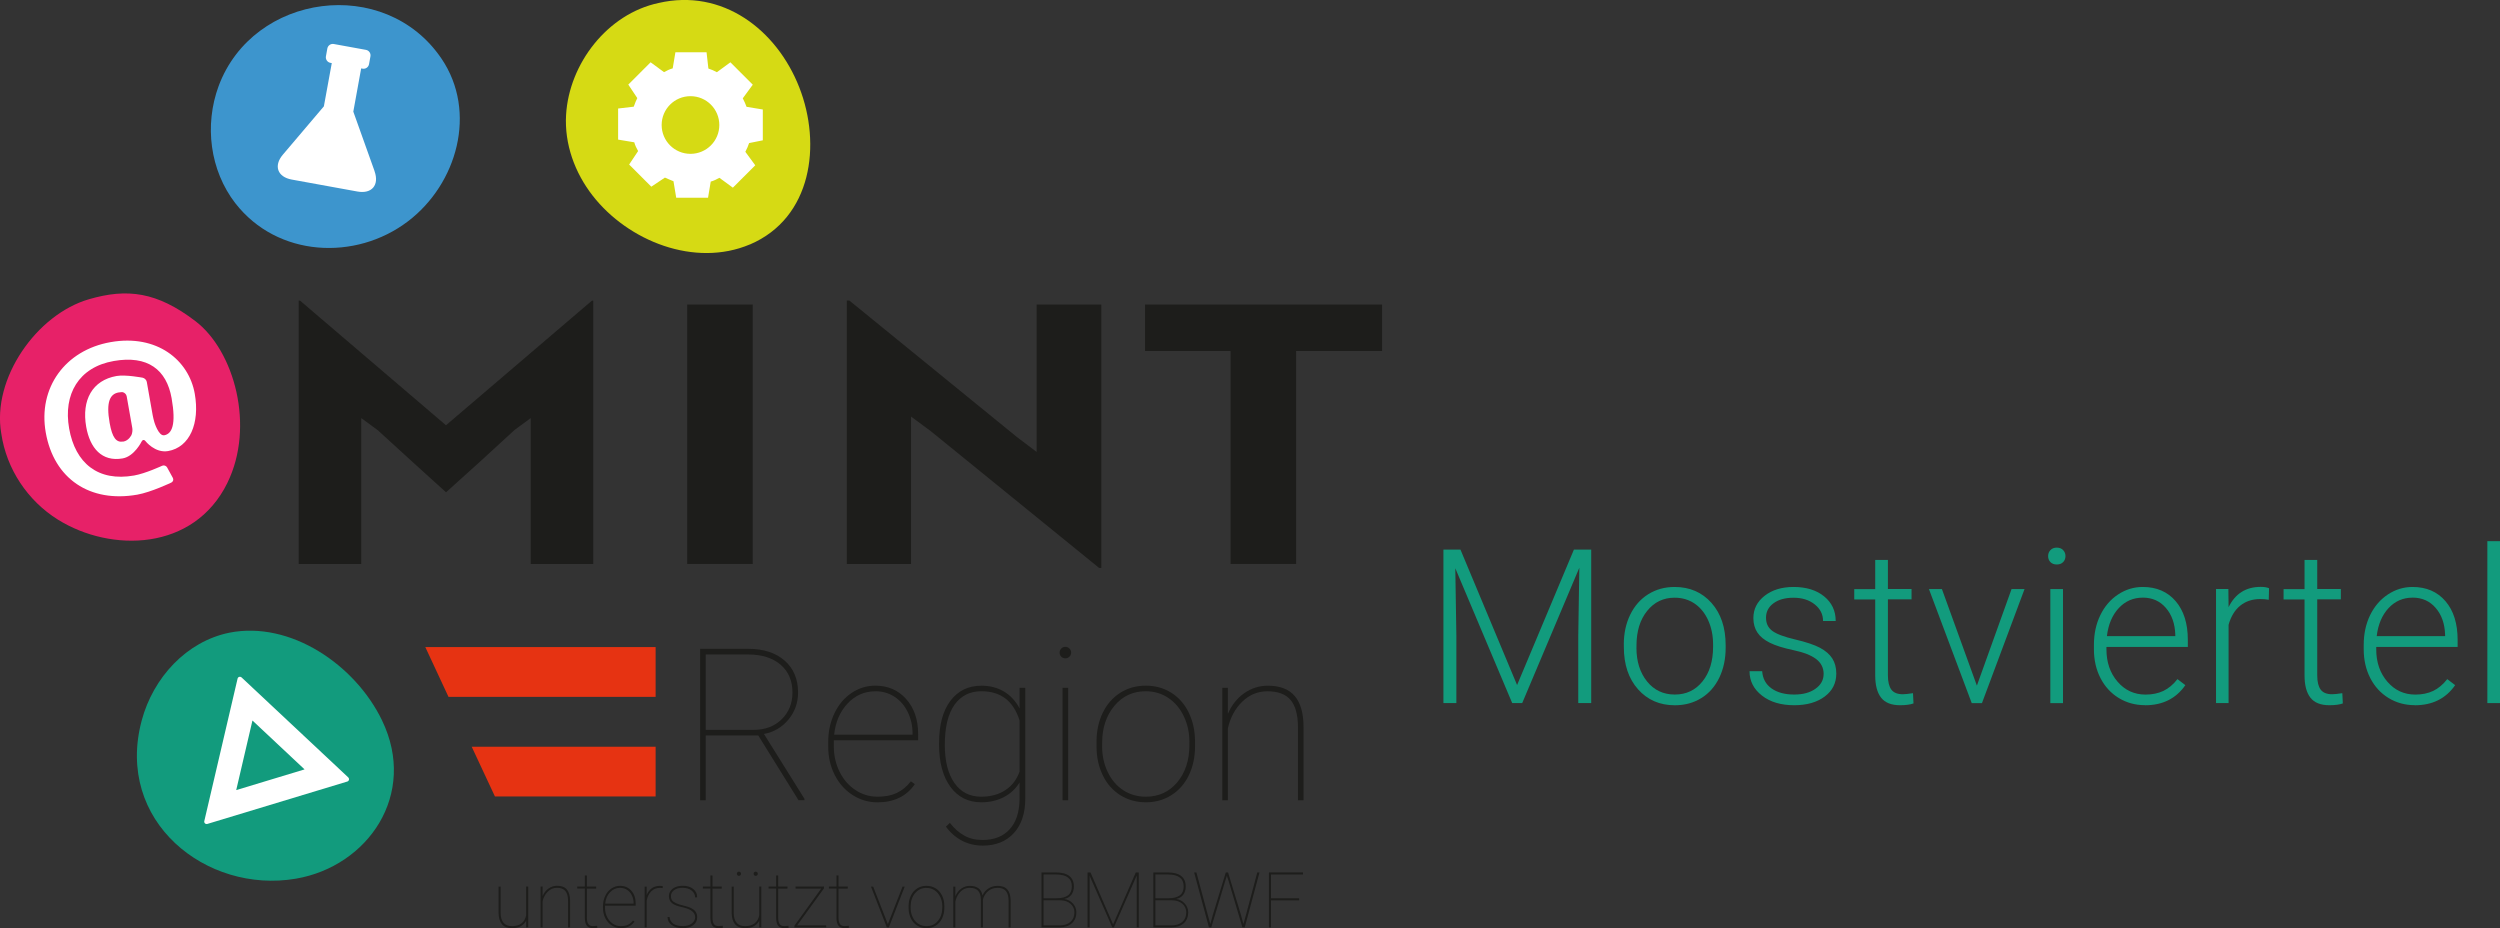 <?xml version="1.0" encoding="UTF-8"?>
<svg xmlns="http://www.w3.org/2000/svg" id="Ebene_1" viewBox="0 0 585.17 217.25">
  <rect x="0" y="0" width="585.17" height="217.25" fill="#333333" stroke="none"/>
  <defs>
    <style>.cls-1{fill:#e63312;}.cls-1,.cls-2,.cls-3,.cls-4,.cls-5,.cls-6,.cls-7{stroke-width:0px;}.cls-2{fill:#d6da14;}.cls-3{fill:#e72168;}.cls-4{fill:#129b7d;}.cls-5{fill:#fff;}.cls-6{fill:#3d95cd;}.cls-7{fill:#1d1d1b;}</style>
  </defs>
  <path class="cls-7" d="m88.34,100.64l-3.78-2.78v34.16h-14.64v-61.66h.3l34.17,29.18,34.17-29.18h.3v61.66h-14.64v-34.16l-3.78,2.78c-5.28,4.89-10.66,9.78-16.04,14.59-5.38-4.81-10.66-9.7-16.04-14.59Z"></path>
  <path class="cls-7" d="m160.85,132.01v-60.73h15.34v60.73h-15.34Z"></path>
  <path class="cls-7" d="m257.27,132.94l-39.34-31.97-4.68-3.46v34.5h-15.04v-61.66h.6l39.25,31.97,4.58,3.46v-34.5h15.14v61.66h-.5Z"></path>
  <path class="cls-7" d="m303.38,82.16v49.85h-15.34v-49.85h-20.02v-10.88h55.48v10.88h-20.12Z"></path>
  <polygon class="cls-1" points="153.46 163.12 153.46 151.46 99.55 151.46 104.98 163.12 153.46 163.12"></polygon>
  <polygon class="cls-1" points="115.85 186.43 153.46 186.43 153.46 174.78 110.41 174.78 115.85 186.43"></polygon>
  <path class="cls-4" d="m89.42,168.61c-6.27-12.99-21.43-23.34-35.72-20.52-10.06,2.05-17.84,10.52-20.53,20.55-6.33,23.64,15.16,40.58,36.03,37.04,16.95-2.88,28.59-19.75,20.22-37.06-.76-1.58.76,1.57,0,0"></path>
  <path class="cls-5" d="m55.29,184.94l3.8-16.29,12.2,11.44-16.01,4.85Zm26.24-2.96l-24.99-23.42c-.15-.13-.36-.18-.55-.13-.19.06-.34.22-.38.41l-7.79,33.35c-.05.19.02.4.16.54.1.1.24.15.38.15.05,0,.11,0,.16-.02l32.78-9.93c.19-.06.34-.22.38-.41.05-.19-.02-.4-.16-.54"></path>
  <path class="cls-3" d="m53.22,113.04c-7.85,15.99-27.22,16.34-39.66,8.59-7.11-4.43-12.07-11.89-13.27-20.21-2.21-12.81,8.26-27.8,20.5-31.37,8.95-2.61,15.92-1.78,24.98,5.14,9.05,6.93,13.97,24.57,7.44,37.86"></path>
  <path class="cls-5" d="m28.84,103.35c-1.61.28-2.56-.85-3.18-4.37-.87-4.94.11-6.77,2.1-7.12.65-.11.92-.07.92-.07.45.07.89.49.97.95l1.32,7.47c.08.45,0,1.17-.19,1.59,0,0-.59,1.33-1.93,1.57m9.57-1.49c-1.3.23-2.29-3.06-2.29-3.06-.13-.44-.31-1.17-.39-1.62l-1.38-7.81c-.08-.45-.51-.89-.97-.98,0,0-4-.77-6.11-.4-5.67,1-8.21,5.63-7.1,11.91.87,4.94,3.66,8.24,8.53,7.38,2.76-.49,4.45-3.97,4.45-3.97.2-.41.6-.46.88-.09,0,0,2.24,2.88,5.31,2.34,5.06-.89,7.46-6.49,6.24-13.42-1.38-7.85-8.83-14-19.7-12.08-10.68,1.88-17.02,10.74-15.18,21.16,1.91,10.84,10.33,16.5,21.44,14.54,3.22-.57,7.96-2.83,7.96-2.83.41-.2.57-.69.35-1.09l-1.35-2.46c-.22-.4-.74-.57-1.16-.38,0,0-3.91,1.82-6.56,2.28-8.43,1.49-13.77-2.86-15.21-11.02-1.4-7.97,2.21-14.33,10.45-15.78,7.96-1.4,12.36,2.04,13.54,8.71,1.09,6.2.09,8.36-1.75,8.68"></path>
  <path class="cls-6" d="m55.11,47.6c9.78,12.57,28.06,13.56,40.36,4.22,11.52-8.73,16.33-25.62,7.86-38.11-13.22-19.51-44.07-15.33-52.16,6.44-3.36,9.14-2.06,19.68,3.93,27.45"></path>
  <path class="cls-5" d="m87.69,40.1l-4.99-13.97,1.84-10.12.32.06c.71.13,1.39-.34,1.52-1.05l.33-1.83c.13-.71-.34-1.39-1.05-1.52l-7.52-1.37c-.71-.13-1.39.34-1.52,1.05l-.33,1.83c-.13.71.34,1.4,1.05,1.53l.32.06-1.85,10.12-9.6,11.31c-2.2,2.59-1.27,5.22,2.08,5.83l15.38,2.8c3.35.61,5.15-1.51,4.01-4.72"></path>
  <path class="cls-2" d="m175.54,57.22c14.53-6.22,16.78-23.4,11.55-36.76-5.33-13.61-18.04-23.21-32.94-19.76-11.98,2.55-20.94,14.2-21.65,26.19-.4,6.86,2.04,13.53,6.22,18.9,8.29,10.65,23.92,16.88,36.81,11.42.29-.13-.29.12,0,0"></path>
  <path class="cls-5" d="m178.55,32.86v-7.23l-3.81-.63c-.2-.6-.49-1.21-.88-1.99l2.34-3.19-5.24-5.24-3.16,2.32c-.66-.36-1.34-.65-1.99-.86l-.43-3.81h-7.29l-.63,3.77c-.71.2-1.34.5-2.03.89l-3.15-2.31-5.22,5.22,2.11,3.16c-.31.6-.51,1.15-.71,1.69-.04.1-.08.21-.12.32l-3.66.43v7.28l3.78.63c.2.72.51,1.36.9,2.05l-2.1,3.15,5.19,5.19,3.19-2.13c.62.29,1.31.57,2,.85l.64,3.86h7.45l.63-3.77c.71-.2,1.34-.5,2.03-.89l3.15,2.31,5.24-5.24-2.32-3.16c.37-.68.67-1.38.88-2.04l3.19-.64Zm-16.93,3.15c-3.73,0-6.75-3.02-6.75-6.75s3.02-6.75,6.75-6.75,6.75,3.02,6.75,6.75-3.02,6.75-6.75,6.75"></path>
  <path class="cls-7" d="m123.15,217.08v-1.55c-.28.53-.7.95-1.24,1.26-.54.31-1.23.46-2.06.46-1.04,0-1.83-.3-2.35-.91-.52-.61-.79-1.5-.8-2.66v-6.16h.48v6.18c.01,1.01.24,1.78.69,2.3.45.52,1.1.78,1.96.78.91,0,1.66-.21,2.23-.65.57-.43.93-1.06,1.09-1.89v-6.73h.49v9.56h-.49Z"></path>
  <path class="cls-7" d="m127,209.74c.31-.74.77-1.33,1.38-1.76.61-.43,1.28-.65,2.02-.65,1.03,0,1.79.29,2.28.87.5.58.75,1.46.76,2.63v6.24h-.48v-6.25c0-1.02-.22-1.78-.63-2.27-.41-.49-1.07-.74-1.96-.74-.83,0-1.54.29-2.14.88s-1.01,1.34-1.22,2.26v6.12h-.48v-9.56h.48v2.23Z"></path>
  <path class="cls-7" d="m137.37,204.93v2.58h2.17v.48h-2.17v6.79c0,.68.11,1.18.33,1.5.22.32.59.49,1.11.49.26,0,.57-.03.95-.08l.08.45c-.19.07-.53.11-1,.11-.7,0-1.19-.19-1.49-.58-.3-.39-.45-.99-.46-1.83v-6.86h-1.77v-.48h1.77v-2.58h.49Z"></path>
  <path class="cls-7" d="m145.34,217.25c-.77,0-1.48-.21-2.13-.62-.65-.42-1.15-.99-1.52-1.71-.37-.72-.55-1.53-.55-2.41v-.4c0-.88.18-1.69.53-2.43.35-.74.84-1.31,1.46-1.72.62-.41,1.29-.62,2.02-.62,1.07,0,1.94.38,2.62,1.14.68.76,1.02,1.76,1.02,3v.5h-7.17v.52c0,.78.16,1.5.49,2.16s.78,1.18,1.35,1.56c.57.38,1.2.56,1.87.56s1.19-.11,1.64-.32c.45-.21.85-.54,1.2-.99l.34.24c-.71,1.03-1.77,1.55-3.17,1.55Zm-.18-9.44c-.93,0-1.72.35-2.37,1.04-.65.69-1.03,1.57-1.14,2.65h6.66v-.11c0-.65-.14-1.25-.41-1.81-.27-.56-.65-.99-1.13-1.3-.48-.31-1.02-.46-1.61-.46Z"></path>
  <path class="cls-7" d="m155.11,207.87l-.62-.05c-.81,0-1.49.26-2.04.79-.55.53-.91,1.26-1.08,2.21v6.26h-.48v-9.56h.48v1.99c.26-.67.65-1.19,1.17-1.58.52-.39,1.17-.58,1.95-.58.28,0,.5.03.67.1l-.05.43Z"></path>
  <path class="cls-7" d="m162.72,214.73c0-1.16-.99-1.95-2.97-2.37-1.19-.25-2.02-.58-2.48-.98-.47-.4-.7-.94-.7-1.64s.3-1.28.89-1.73c.59-.45,1.36-.68,2.31-.68,1.03,0,1.86.25,2.48.74.62.49.94,1.16.94,1.99h-.49c0-.64-.27-1.18-.81-1.61-.54-.43-1.25-.64-2.12-.64s-1.5.18-1.99.55c-.49.37-.73.82-.73,1.37,0,.43.09.77.27,1.01.18.24.48.47.89.66.41.2,1.01.39,1.8.57.79.18,1.41.4,1.87.65.46.25.79.54,1,.88.21.34.31.75.31,1.24,0,.75-.31,1.36-.93,1.82s-1.43.69-2.43.69c-1.07,0-1.94-.24-2.59-.73-.66-.49-.99-1.11-.99-1.88h.48c.05.67.34,1.19.89,1.57.54.37,1.28.56,2.21.56.85,0,1.55-.2,2.08-.6.53-.4.8-.88.8-1.45Z"></path>
  <path class="cls-7" d="m166.77,204.93v2.58h2.17v.48h-2.17v6.79c0,.68.11,1.18.33,1.5.22.32.59.49,1.11.49.26,0,.57-.03.95-.08l.08.45c-.19.07-.53.11-1,.11-.7,0-1.19-.19-1.49-.58-.3-.39-.45-.99-.46-1.83v-6.86h-1.77v-.48h1.77v-2.58h.49Z"></path>
  <path class="cls-7" d="m177.71,217.08v-1.55c-.28.53-.7.95-1.24,1.26-.54.31-1.23.46-2.06.46-1.04,0-1.83-.3-2.35-.91-.52-.61-.79-1.5-.8-2.66v-6.16h.48v6.18c.01,1.01.24,1.78.69,2.3.45.52,1.1.78,1.96.78.91,0,1.66-.21,2.23-.65.57-.43.93-1.06,1.09-1.89v-6.73h.49v9.56h-.49Zm-5.24-12.56c0-.14.05-.25.14-.35.09-.1.21-.15.34-.15s.25.05.35.15c.1.1.15.21.15.35s-.05.25-.15.35c-.1.09-.21.14-.35.14s-.25-.05-.34-.14c-.09-.09-.14-.21-.14-.35Zm3.93,0c0-.14.05-.25.14-.35.09-.1.21-.15.34-.15s.25.05.35.15c.1.1.15.21.15.35s-.05.25-.15.35c-.1.09-.21.14-.35.14s-.25-.05-.34-.14c-.09-.09-.14-.21-.14-.35Z"></path>
  <path class="cls-7" d="m182.15,204.93v2.58h2.17v.48h-2.17v6.79c0,.68.11,1.18.33,1.5.22.32.59.49,1.11.49.26,0,.57-.03.95-.08l.08.45c-.19.07-.53.11-1,.11-.7,0-1.19-.19-1.49-.58-.3-.39-.45-.99-.46-1.83v-6.86h-1.77v-.48h1.77v-2.58h.49Z"></path>
  <path class="cls-7" d="m186.58,216.6h6.81v.48h-7.45v-.39l6.28-8.7h-6.01v-.48h6.66v.42l-6.28,8.67Z"></path>
  <path class="cls-7" d="m196.27,204.93v2.58h2.17v.48h-2.17v6.79c0,.68.11,1.18.33,1.5.22.32.59.49,1.11.49.26,0,.57-.03.95-.08l.08.45c-.19.07-.53.11-1,.11-.7,0-1.19-.19-1.49-.58-.3-.39-.45-.99-.46-1.83v-6.86h-1.77v-.48h1.77v-2.58h.49Z"></path>
  <path class="cls-7" d="m207.82,216.32l3.44-8.8h.51l-3.72,9.56h-.47l-3.71-9.56h.51l3.44,8.8Z"></path>
  <path class="cls-7" d="m212.67,212.11c0-.91.18-1.73.53-2.46.35-.73.85-1.29,1.48-1.7.64-.41,1.36-.61,2.17-.61s1.52.2,2.16.59c.64.39,1.13.95,1.49,1.68.36.72.54,1.54.54,2.45v.42c0,.92-.17,1.74-.52,2.47-.35.72-.84,1.29-1.48,1.7-.64.41-1.36.61-2.17.61s-1.53-.2-2.17-.6-1.14-.96-1.49-1.68-.53-1.53-.54-2.44v-.42Zm.48.37c0,.8.16,1.52.47,2.19.32.66.75,1.18,1.32,1.55.56.37,1.21.56,1.93.56,1.09,0,1.98-.41,2.66-1.23.69-.82,1.03-1.87,1.03-3.16v-.27c0-.78-.16-1.51-.48-2.17-.32-.67-.76-1.19-1.32-1.56-.56-.37-1.2-.56-1.91-.56-1.09,0-1.98.42-2.67,1.25-.69.83-1.03,1.88-1.03,3.14v.28Z"></path>
  <path class="cls-7" d="m230.07,217.08h-.48v-6.42c0-.96-.22-1.67-.63-2.14-.42-.47-1.08-.7-1.98-.7-1.05,0-1.91.46-2.57,1.39-.39.55-.66,1.17-.79,1.84v6.04h-.49v-9.56h.49v2.26c.32-.78.79-1.38,1.39-1.8.6-.42,1.27-.64,2-.64.8,0,1.46.18,1.97.53s.84.93,1,1.73c.28-.69.74-1.24,1.38-1.65.64-.41,1.35-.61,2.14-.61,1.03,0,1.8.29,2.3.87.5.58.76,1.46.76,2.63v6.24h-.48v-6.2c0-1.05-.21-1.82-.63-2.33-.42-.5-1.08-.75-1.98-.74-1.16.02-2.08.48-2.76,1.39-.39.52-.6,1.03-.64,1.52v6.36Z"></path>
  <path class="cls-7" d="m243.78,217.08v-12.87h3.38c1.38,0,2.43.28,3.14.84.71.56,1.06,1.38,1.06,2.45,0,.78-.2,1.42-.59,1.94-.39.51-.95.84-1.67.98.81.11,1.49.46,2.03,1.06.54.6.81,1.28.81,2.05,0,1.1-.35,1.96-1.06,2.59-.71.63-1.7.95-2.97.95h-4.15Zm.48-6.83h3.08c1.17,0,2.06-.23,2.65-.68.59-.45.89-1.15.89-2.1,0-1.83-1.2-2.75-3.61-2.78h-3.01v5.56Zm0,.48v5.88h3.72c1.09,0,1.95-.27,2.57-.81.62-.54.93-1.29.93-2.24,0-.81-.3-1.48-.9-2.01-.6-.53-1.41-.8-2.41-.82h-3.91Z"></path>
  <path class="cls-7" d="m255.25,204.21l5.29,12.17,5.31-12.17h.7v12.87h-.48v-12.16l-5.34,12.16h-.38l-5.31-12.1v12.1h-.48v-12.87h.68Z"></path>
  <path class="cls-7" d="m269.96,217.08v-12.87h3.38c1.38,0,2.43.28,3.14.84.71.56,1.06,1.38,1.06,2.45,0,.78-.2,1.42-.59,1.94-.39.51-.95.84-1.67.98.81.11,1.49.46,2.03,1.06.54.6.81,1.28.81,2.05,0,1.1-.35,1.96-1.06,2.59-.71.63-1.7.95-2.97.95h-4.15Zm.48-6.83h3.08c1.17,0,2.06-.23,2.65-.68.59-.45.89-1.15.89-2.1,0-1.83-1.2-2.75-3.61-2.78h-3.01v5.56Zm0,.48v5.88h3.72c1.09,0,1.95-.27,2.57-.81.62-.54.93-1.29.93-2.24,0-.81-.3-1.48-.9-2.01-.6-.53-1.41-.8-2.41-.82h-3.91Z"></path>
  <path class="cls-7" d="m283.3,216.28l.58-2.12,3.04-9.95h.53l3.02,9.95.57,2.12.6-2.12,2.65-9.95h.52l-3.46,12.87h-.54l-3.19-10.73-.45-1.36-.43,1.36-3.22,10.73h-.54l-3.47-12.87h.53l2.67,9.95.58,2.12Z"></path>
  <path class="cls-7" d="m304.09,210.75h-6.59v6.33h-.48v-12.87h7.97v.48h-7.49v5.57h6.59v.49Z"></path>
  <path class="cls-7" d="m177.48,172.15h-12.29v15.16h-1.31v-35.44h11.29c3.55,0,6.38.92,8.48,2.75,2.1,1.83,3.15,4.32,3.15,7.47,0,2.42-.75,4.53-2.25,6.34-1.5,1.81-3.41,2.93-5.73,3.37l9.47,15.16v.34h-1.39l-9.42-15.16Zm-12.29-1.31h11.17c2.73,0,4.93-.83,6.61-2.48,1.68-1.65,2.52-3.74,2.52-6.26,0-2.76-.93-4.93-2.79-6.52-1.86-1.59-4.4-2.39-7.63-2.39h-9.88v17.65Z"></path>
  <path class="cls-7" d="m205.4,187.8c-2.13,0-4.08-.57-5.85-1.72-1.78-1.14-3.17-2.71-4.18-4.71-1.01-2-1.51-4.21-1.51-6.64v-1.1c0-2.43.49-4.66,1.46-6.69.97-2.03,2.31-3.61,4.02-4.75,1.7-1.14,3.56-1.7,5.57-1.7,2.94,0,5.34,1.05,7.2,3.14,1.87,2.09,2.8,4.84,2.8,8.25v1.39h-19.74v1.43c0,2.14.45,4.12,1.35,5.94.9,1.82,2.14,3.25,3.72,4.29,1.58,1.04,3.3,1.55,5.15,1.55s3.27-.29,4.52-.88c1.24-.59,2.34-1.5,3.3-2.72l.93.66c-1.96,2.84-4.88,4.26-8.74,4.26Zm-.49-25.99c-2.56,0-4.74.95-6.52,2.86-1.79,1.91-2.83,4.34-3.14,7.29h18.35v-.32c0-1.78-.38-3.44-1.13-4.98-.75-1.53-1.79-2.73-3.11-3.58-1.32-.85-2.8-1.28-4.44-1.28Z"></path>
  <path class="cls-7" d="m219.81,173.88c0-4.2.88-7.48,2.65-9.84,1.77-2.36,4.19-3.54,7.28-3.54,1.96,0,3.71.45,5.23,1.35,1.52.9,2.75,2.22,3.68,3.96v-4.82h1.34v25.87c0,3.47-.89,6.19-2.68,8.14-1.79,1.95-4.21,2.93-7.28,2.93-1.77,0-3.39-.38-4.86-1.15-1.47-.77-2.72-1.86-3.76-3.29l.92-.88c1.02,1.29,2.14,2.29,3.36,2.97,1.22.69,2.64,1.03,4.28,1.03,2.71,0,4.82-.82,6.33-2.47,1.51-1.64,2.29-3.96,2.34-6.96v-4.03c-.91,1.49-2.14,2.64-3.69,3.44-1.55.8-3.31,1.2-5.27,1.2-3.05,0-5.46-1.21-7.23-3.63-1.77-2.42-2.65-5.74-2.65-9.95v-.34Zm1.34.51c0,3.76.75,6.72,2.24,8.87,1.49,2.15,3.59,3.22,6.28,3.22,2.22,0,4.11-.51,5.67-1.55,1.56-1.03,2.66-2.48,3.31-4.34v-11.95c-1.43-4.56-4.41-6.84-8.93-6.84-2.71,0-4.81,1.06-6.32,3.19-1.5,2.13-2.25,5.26-2.25,9.39Z"></path>
  <path class="cls-7" d="m248.02,152.76c0-.37.13-.69.39-.96s.58-.4.95-.4.69.13.96.4c.27.27.4.59.4.96s-.13.69-.4.95c-.27.26-.59.39-.96.39s-.69-.13-.95-.39c-.26-.26-.39-.58-.39-.95Zm2,34.56h-1.31v-26.33h1.31v26.33Z"></path>
  <path class="cls-7" d="m256.66,173.64c0-2.51.48-4.77,1.45-6.78.96-2,2.33-3.57,4.09-4.69,1.76-1.12,3.75-1.68,5.98-1.68s4.19.54,5.94,1.63c1.75,1.09,3.12,2.63,4.1,4.62.98,2,1.48,4.24,1.5,6.74v1.17c0,2.53-.48,4.8-1.44,6.79-.96,2-2.32,3.55-4.08,4.67-1.76,1.12-3.75,1.68-5.98,1.68s-4.21-.55-5.98-1.65c-1.76-1.1-3.13-2.65-4.1-4.64-.97-1.99-1.47-4.22-1.48-6.71v-1.17Zm1.31,1.02c0,2.19.43,4.2,1.3,6.02.87,1.83,2.08,3.25,3.63,4.27,1.55,1.02,3.32,1.53,5.32,1.53,3,0,5.45-1.13,7.34-3.38,1.89-2.26,2.84-5.16,2.84-8.71v-.75c0-2.16-.44-4.15-1.31-5.99-.88-1.83-2.09-3.27-3.64-4.3-1.55-1.03-3.31-1.55-5.27-1.55-3,0-5.45,1.14-7.35,3.43-1.9,2.29-2.85,5.17-2.85,8.64v.78Z"></path>
  <path class="cls-7" d="m287.4,167.12c.86-2.04,2.13-3.66,3.8-4.84,1.67-1.18,3.52-1.78,5.55-1.78,2.82,0,4.92.8,6.29,2.4,1.37,1.6,2.07,4.01,2.08,7.24v17.18h-1.31v-17.22c-.02-2.82-.59-4.91-1.73-6.26-1.14-1.35-2.94-2.03-5.4-2.03-2.27,0-4.24.81-5.9,2.42-1.66,1.61-2.79,3.69-3.37,6.24v16.85h-1.31v-26.33h1.31v6.13Z"></path>
  <path class="cls-4" d="m341.85,128.65l13.25,31.7,13.3-31.7h4.05v35.92h-3.03v-15.64l.25-16.04-13.37,31.68h-2.34l-13.32-31.56.25,15.81v15.74h-3.03v-35.92h4.02Z"></path>
  <path class="cls-4" d="m380.08,150.83c0-2.57.5-4.88,1.49-6.93,1-2.06,2.4-3.66,4.22-4.8,1.82-1.14,3.88-1.71,6.18-1.71,3.55,0,6.43,1.25,8.64,3.74s3.31,5.79,3.31,9.91v.62c0,2.58-.5,4.91-1.49,6.97-1,2.06-2.4,3.66-4.21,4.77-1.81,1.12-3.87,1.68-6.19,1.68-3.54,0-6.41-1.25-8.62-3.74-2.21-2.49-3.32-5.79-3.32-9.91v-.59Zm2.96.81c0,3.19.83,5.81,2.48,7.86,1.65,2.05,3.82,3.07,6.5,3.07s4.82-1.02,6.48-3.07c1.65-2.05,2.48-4.75,2.48-8.1v-.57c0-2.04-.38-3.91-1.13-5.6-.76-1.69-1.82-3.01-3.18-3.94-1.37-.93-2.93-1.39-4.69-1.39-2.63,0-4.78,1.03-6.44,3.1-1.66,2.06-2.49,4.77-2.49,8.11v.54Z"></path>
  <path class="cls-4" d="m426.86,157.79c0-1.46-.59-2.64-1.76-3.53-1.18-.89-2.95-1.58-5.32-2.08-2.37-.5-4.21-1.08-5.51-1.73-1.31-.65-2.28-1.44-2.91-2.38-.63-.94-.95-2.07-.95-3.4,0-2.11.88-3.84,2.64-5.22,1.76-1.37,4.01-2.06,6.76-2.06,2.98,0,5.37.74,7.17,2.21,1.8,1.47,2.7,3.39,2.7,5.76h-2.96c0-1.56-.65-2.86-1.96-3.9-1.31-1.04-2.96-1.55-4.95-1.55s-3.5.43-4.68,1.29-1.76,1.99-1.76,3.37.49,2.36,1.47,3.1c.98.73,2.76,1.4,5.35,2.01,2.59.61,4.53,1.26,5.82,1.95,1.29.69,2.25,1.52,2.87,2.49s.94,2.15.94,3.53c0,2.25-.91,4.05-2.73,5.4-1.82,1.35-4.19,2.02-7.12,2.02-3.11,0-5.63-.75-7.56-2.26-1.93-1.51-2.9-3.41-2.9-5.71h2.96c.12,1.73.84,3.07,2.18,4.03,1.34.96,3.11,1.44,5.32,1.44,2.06,0,3.72-.45,4.98-1.36,1.27-.9,1.9-2.05,1.9-3.43Z"></path>
  <path class="cls-4" d="m441.9,131.04v6.83h5.53v2.42h-5.53v17.81c0,1.48.27,2.58.8,3.31.53.72,1.43,1.09,2.68,1.09.49,0,1.29-.08,2.39-.25l.12,2.4c-.77.28-1.83.42-3.16.42-2.02,0-3.5-.59-4.42-1.76-.92-1.18-1.38-2.91-1.38-5.19v-17.81h-4.91v-2.42h4.91v-6.83h2.96Z"></path>
  <path class="cls-4" d="m462.72,160.5l8.12-22.62h3.04l-9.97,26.7h-2.39l-10.02-26.7h3.04l8.19,22.62Z"></path>
  <path class="cls-4" d="m479.4,130.17c0-.56.18-1.03.54-1.41s.86-.58,1.48-.58,1.12.19,1.49.58.55.85.55,1.41-.18,1.02-.55,1.4-.87.56-1.49.56-1.12-.19-1.48-.56-.54-.84-.54-1.4Zm3.48,34.41h-2.96v-26.7h2.96v26.7Z"></path>
  <path class="cls-4" d="m502.09,165.06c-2.27,0-4.32-.56-6.16-1.68-1.83-1.12-3.26-2.68-4.28-4.67-1.02-2-1.53-4.24-1.53-6.72v-1.06c0-2.57.5-4.88,1.49-6.93,1-2.06,2.38-3.67,4.16-4.85s3.7-1.76,5.77-1.76c3.24,0,5.81,1.11,7.71,3.32,1.9,2.21,2.85,5.23,2.85,9.07v1.65h-19.05v.57c0,3.03.87,5.55,2.6,7.56,1.73,2.01,3.92,3.02,6.55,3.02,1.58,0,2.97-.29,4.18-.86,1.21-.58,2.31-1.5,3.29-2.76l1.85,1.41c-2.17,3.14-5.32,4.71-9.45,4.71Zm-.54-25.17c-2.22,0-4.09.81-5.61,2.44-1.52,1.63-2.45,3.82-2.78,6.56h16.01v-.32c-.08-2.57-.81-4.66-2.2-6.27-1.38-1.61-3.19-2.42-5.43-2.42Z"></path>
  <path class="cls-4" d="m531.05,140.39c-.62-.12-1.29-.17-2-.17-1.84,0-3.4.51-4.68,1.54-1.27,1.03-2.18,2.52-2.73,4.48v18.33h-2.94v-26.7h2.89l.05,4.24c1.56-3.16,4.07-4.74,7.52-4.74.82,0,1.47.11,1.95.32l-.07,2.69Z"></path>
  <path class="cls-4" d="m542.39,131.04v6.83h5.53v2.42h-5.53v17.81c0,1.48.27,2.58.8,3.31.53.72,1.43,1.09,2.68,1.09.49,0,1.29-.08,2.39-.25l.12,2.4c-.77.28-1.83.42-3.16.42-2.02,0-3.5-.59-4.42-1.76-.92-1.18-1.38-2.91-1.38-5.19v-17.81h-4.91v-2.42h4.91v-6.83h2.96Z"></path>
  <path class="cls-4" d="m565.24,165.06c-2.27,0-4.32-.56-6.16-1.68-1.83-1.12-3.26-2.68-4.28-4.67-1.02-2-1.53-4.24-1.53-6.72v-1.06c0-2.57.5-4.88,1.49-6.93,1-2.06,2.38-3.67,4.16-4.85s3.7-1.76,5.77-1.76c3.24,0,5.81,1.11,7.71,3.32,1.9,2.21,2.85,5.23,2.85,9.07v1.65h-19.05v.57c0,3.03.87,5.55,2.6,7.56,1.73,2.01,3.92,3.02,6.55,3.02,1.58,0,2.97-.29,4.18-.86,1.21-.58,2.31-1.5,3.29-2.76l1.85,1.41c-2.17,3.14-5.32,4.71-9.45,4.71Zm-.54-25.17c-2.22,0-4.09.81-5.61,2.44-1.52,1.63-2.45,3.82-2.78,6.56h16.01v-.32c-.08-2.57-.81-4.66-2.2-6.27-1.38-1.61-3.19-2.42-5.43-2.42Z"></path>
  <path class="cls-4" d="m585.17,164.57h-2.96v-37.9h2.96v37.9Z"></path>
</svg>
